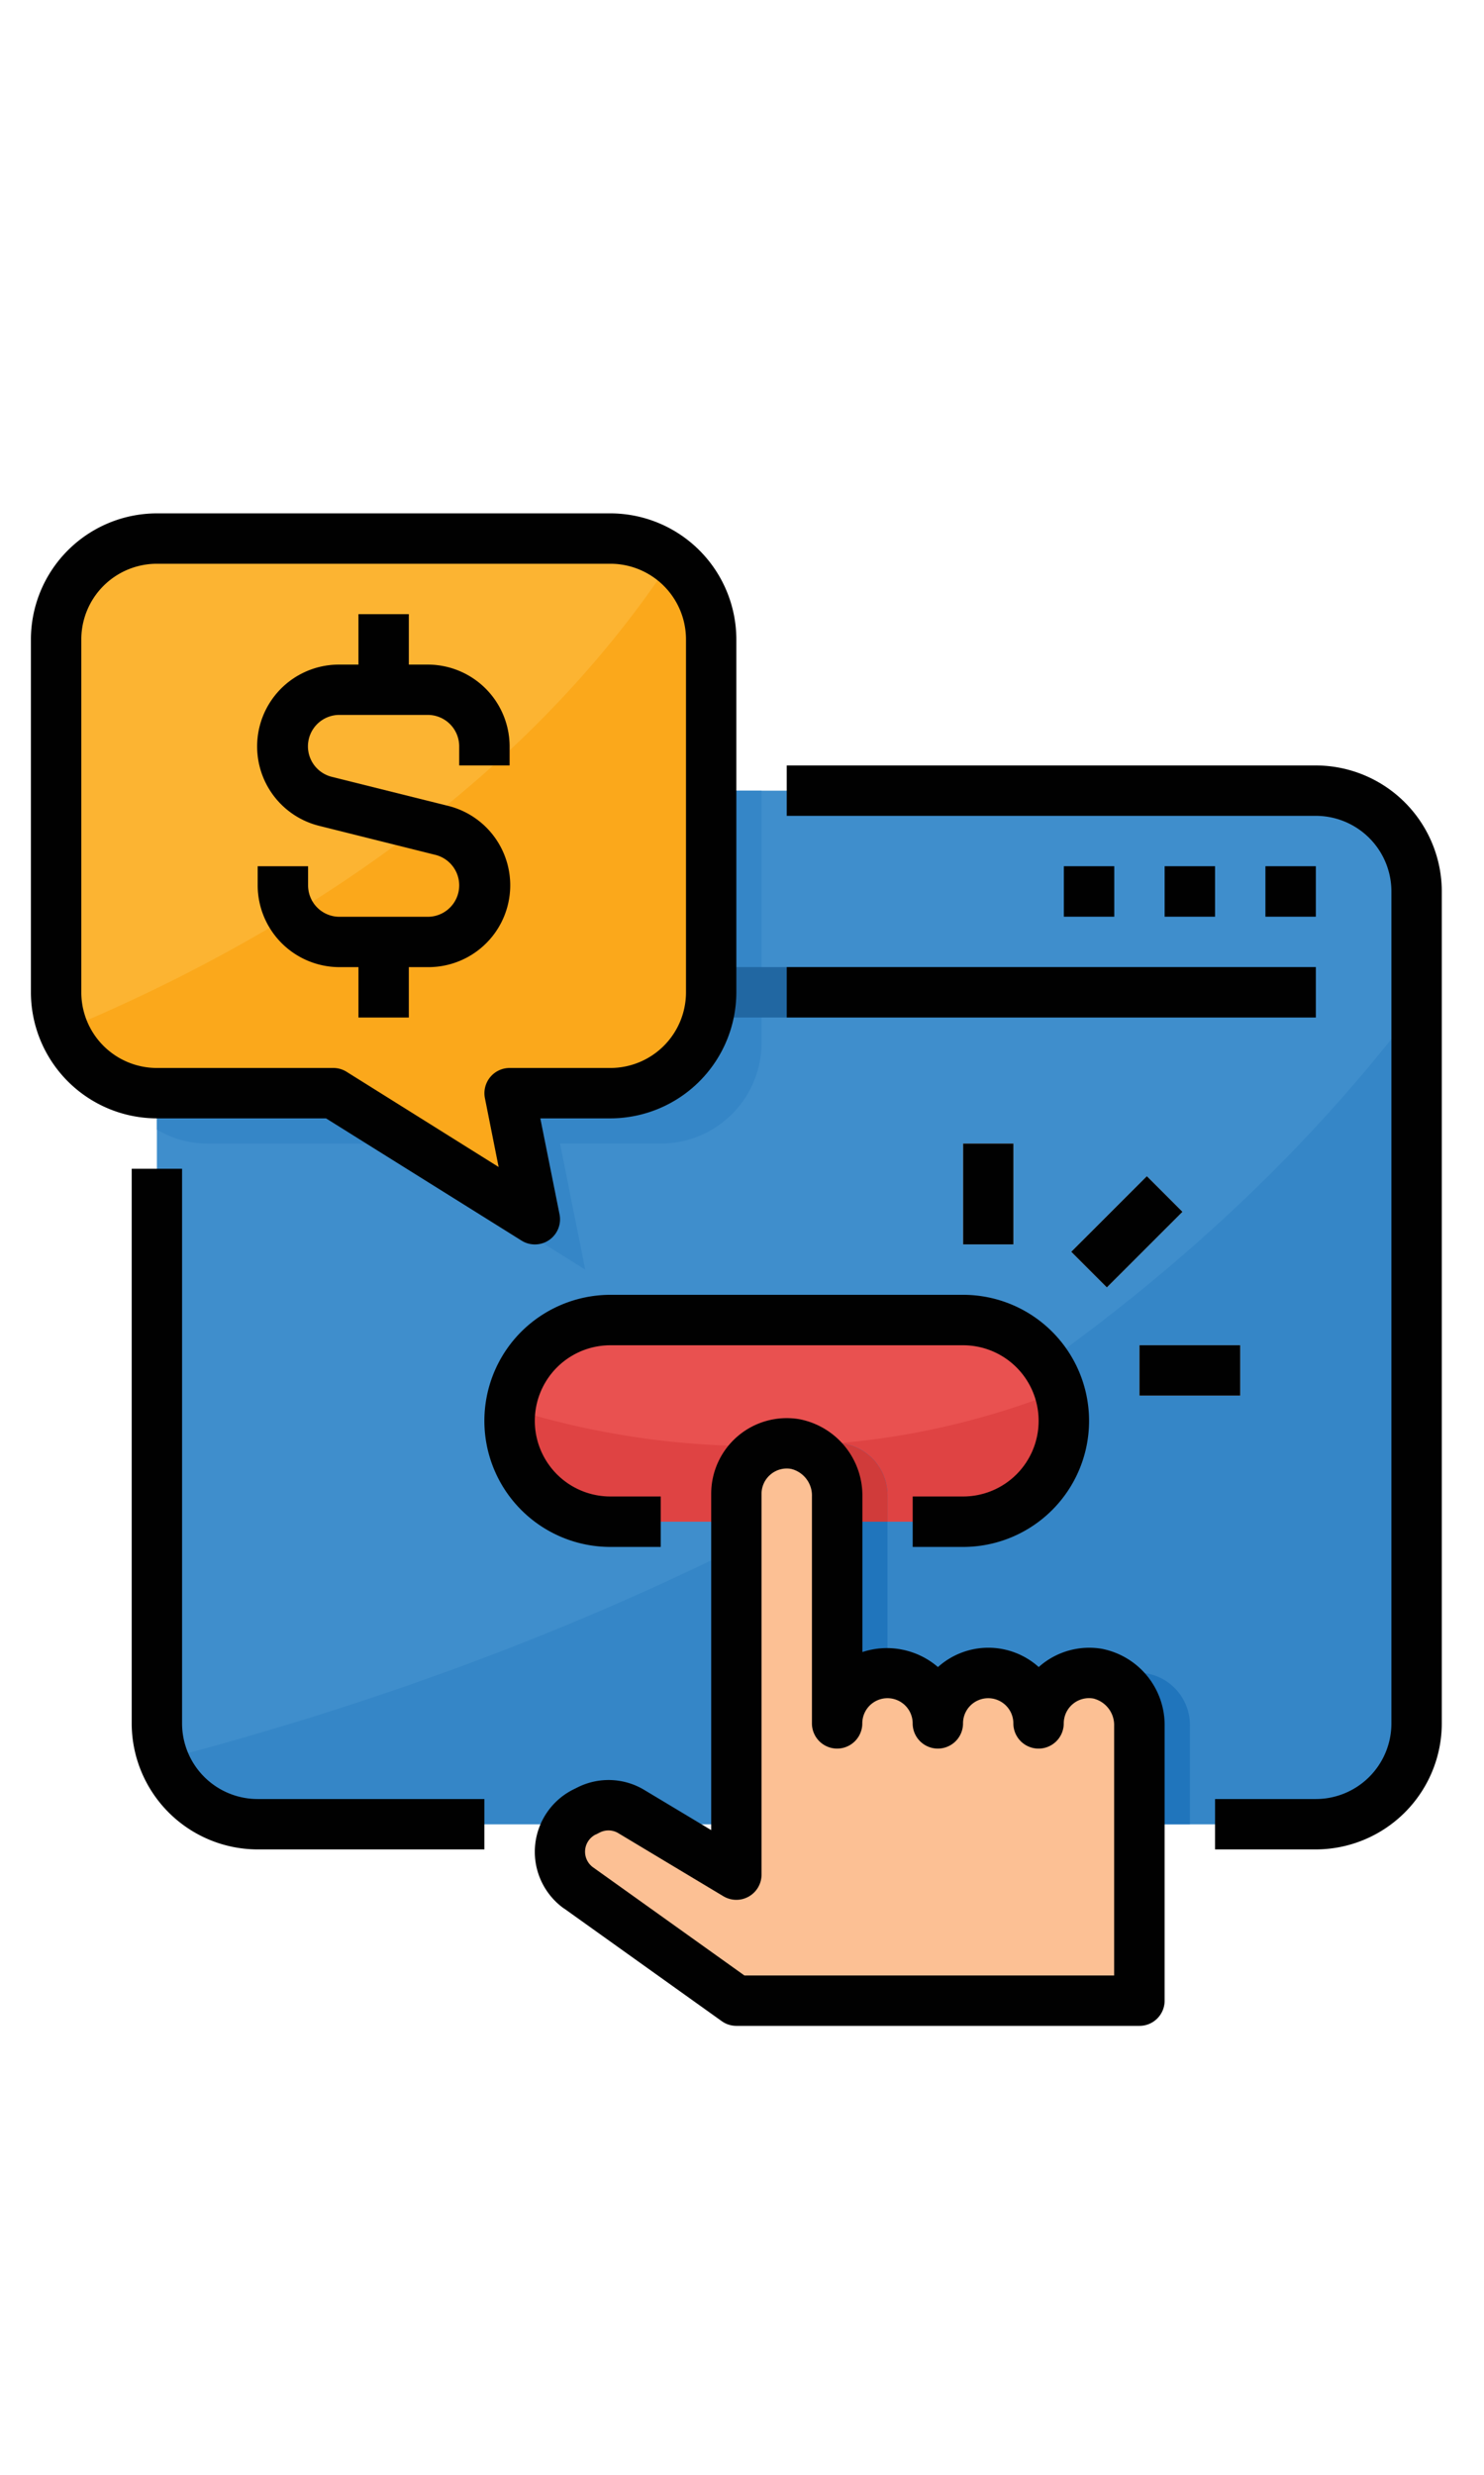 <svg version="1.1" id="Layer_1" xmlns="http://www.w3.org/2000/svg" x="0" y="0" width="48" height="80" viewBox="0 0 48 80" xml:space="preserve"><path fill="#3F8ECC" d="M8.334 25.559H42.56c1.8 0 3.259 1.459 3.259 3.259V55.71a3.26 3.26 0 01-3.259 3.26H8.334a3.26 3.26 0 01-3.259-3.26V28.818c0-1.8 1.459-3.259 3.259-3.259z"/><path fill="#3586C7" d="M12.409 36.967l6.519 4.074-.814-4.074h3.259a3.26 3.26 0 003.26-3.259v-8.149H8.334a3.259 3.259 0 00-3.259 3.259v7.697c.493.293 1.056.45 1.629.452h5.705zM5.3 56.877a3.254 3.254 0 003.035 2.093H42.56a3.26 3.26 0 003.259-3.26V32.538C34.899 47.006 17.023 53.82 5.3 56.877z"/><path d="M34.411 28.003h1.63v1.629h-1.63v-1.629zm3.259 0h1.631v1.629H37.67v-1.629zm3.261 0h1.629v1.629h-1.629v-1.629zm-32.597 3.26H42.56v1.629H8.334v-1.629z" fill="#2167A2"/><path fill="#FCB432" d="M19.743 35.337h-3.259l.814 4.075-6.519-4.075H5.075a3.26 3.26 0 01-3.26-3.259V20.669a3.26 3.26 0 013.26-3.259h14.668c1.8 0 3.259 1.459 3.259 3.259v11.409a3.26 3.26 0 01-3.259 3.259z"/><path fill="#FBA81B" d="M21.722 18.095C16.351 26.255 7.786 30.926 2.06 33.3a3.26 3.26 0 003.016 2.037h5.704l6.519 4.075-.814-4.075h3.259a3.26 3.26 0 003.259-3.259V20.669a3.246 3.246 0 00-1.281-2.574z"/><path fill="#E95150" d="M19.743 42.671h11.408a3.26 3.26 0 010 6.52H19.743a3.26 3.26 0 010-6.52z"/><path fill="#E0E0DE" d="M31.151 36.967h1.629v3.26h-1.629v-3.26zm3.498 3.498l2.446-2.444 1.152 1.152-2.446 2.444-1.152-1.152zm2.206 3.021h3.26v1.629h-3.26v-1.629z"/><path fill="#F4901F" d="M16.484 24.744v-.614a2.648 2.648 0 00-2.646-2.645h-.614v-1.63h-1.629v1.63h-.615a2.645 2.645 0 00-.642 5.215l3.749.936a1.016 1.016 0 01-.244 2.001H10.98a1.014 1.014 0 01-1.014-1.019v-.614h-1.63v.614a2.648 2.648 0 002.645 2.646h.615v1.629h1.629v-1.629h.614a2.645 2.645 0 00.642-5.216l-3.748-.935a1.016 1.016 0 01.244-2.002h2.858a1.016 1.016 0 011.02 1.019v.614h1.629z"/><path fill="#DF4343" d="M24.632 46.746a26.478 26.478 0 01-8.108-1.217 3.024 3.024 0 00-.04.402 3.26 3.26 0 003.259 3.259h11.408a3.26 3.26 0 003.26-3.259 3.307 3.307 0 00-.163-.957 25.27 25.27 0 01-9.616 1.772z"/><path fill="#2075BC" d="M37.129 54.102a1.631 1.631 0 00-1.903 1.608 1.63 1.63 0 10-3.26 0 1.63 1.63 0 10-3.26 0v-7.335a1.69 1.69 0 00-1.355-1.695 1.631 1.631 0 00-1.903 1.609V58.97h13.039v-3.174a1.693 1.693 0 00-1.358-1.694z"/><path fill="#D03B3A" d="M28.706 48.375a1.69 1.69 0 00-1.355-1.695 1.631 1.631 0 00-1.903 1.609v.901h3.259v-.815z"/><path fill="#FCC094" d="M35.499 54.102a1.631 1.631 0 00-1.904 1.608 1.63 1.63 0 10-3.259 0 1.63 1.63 0 10-3.26 0v-7.335a1.69 1.69 0 00-1.355-1.695 1.633 1.633 0 00-1.903 1.609V60.6l-3.397-2.039a1.438 1.438 0 00-1.386-.053l-.128.064a1.437 1.437 0 00-.191 2.457l5.103 3.644h13.038v-8.877a1.692 1.692 0 00-1.358-1.694z"/><path fill="#010101" d="M46.635 55.71V28.818a4.08 4.08 0 00-4.075-4.074H25.447v1.629H42.56a2.445 2.445 0 012.445 2.445V55.71a2.445 2.445 0 01-2.445 2.445h-3.259v1.629h3.259a4.081 4.081 0 004.075-4.074zM4.26 37.781V55.71a4.08 4.08 0 004.074 4.074h7.334v-1.629H8.334a2.446 2.446 0 01-2.445-2.445V37.781H4.26z"/><path fill="#010101" d="M34.411 28.003h1.63v1.629h-1.63v-1.629zm3.259 0h1.631v1.629H37.67v-1.629zm3.261 0h1.629v1.629h-1.629v-1.629zm-15.484 3.26H42.56v1.629H25.447v-1.629zM5.075 36.152h5.47l6.322 3.95a.813.813 0 001.23-.854l-.62-3.096h2.266a4.08 4.08 0 004.074-4.075V20.669a4.08 4.08 0 00-4.074-4.074H5.075A4.08 4.08 0 001 20.669v11.409a4.08 4.08 0 004.075 4.074zM2.63 20.669a2.445 2.445 0 012.445-2.445h14.668a2.445 2.445 0 012.445 2.445v11.409a2.445 2.445 0 01-2.445 2.445h-3.259a.816.816 0 00-.799.978l.443 2.223-4.917-3.077a.813.813 0 00-.432-.124H5.075a2.445 2.445 0 01-2.445-2.445V20.669z"/><path fill="#010101" d="M10.979 31.263h.615v1.629h1.629v-1.629h.614a2.645 2.645 0 00.642-5.216l-3.748-.935a1.016 1.016 0 01.244-2.002h2.858a1.016 1.016 0 011.02 1.019v.614h1.63v-.614a2.648 2.648 0 00-2.646-2.645h-.614v-1.63h-1.629v1.63h-.615a2.645 2.645 0 00-.642 5.215l3.749.936a1.016 1.016 0 01-.244 2.001h-2.863a1.014 1.014 0 01-1.014-1.019v-.614h-1.63v.614a2.647 2.647 0 002.644 2.646zm5.877 11.79a4.076 4.076 0 002.887 6.953h1.629v-1.631h-1.629a2.444 2.444 0 110-4.888h11.408a2.442 2.442 0 012.443 2.445 2.442 2.442 0 01-2.443 2.443h-1.63v1.631h1.63a4.075 4.075 0 000-8.15H19.743a4.095 4.095 0 00-2.887 1.197zm14.295-6.086h1.629v3.26h-1.629v-3.26zm3.498 3.498l2.446-2.444 1.152 1.152-2.446 2.444-1.152-1.152zm2.206 3.021h3.26v1.629h-3.26v-1.629z"/><path fill="#010101" d="M18.242 61.691l5.102 3.644c.138.1.303.152.474.153h13.038c.45 0 .814-.365.814-.815v-8.877a2.511 2.511 0 00-2.036-2.498 2.453 2.453 0 00-1.988.548l-.048.043a2.439 2.439 0 00-3.26 0 2.533 2.533 0 00-2.444-.485v-5.028a2.514 2.514 0 00-2.037-2.499 2.443 2.443 0 00-2.853 2.413v10.87l-2.162-1.297a2.236 2.236 0 00-2.168-.081l-.129.064a2.253 2.253 0 00-.301 3.85l-.002-.005zm1.032-2.39l.127-.064a.617.617 0 01.599.022l3.397 2.038a.815.815 0 001.235-.697V48.289c0-.24.105-.467.288-.622a.808.808 0 01.67-.183c.406.1.688.473.672.891v7.335a.814.814 0 001.629 0 .814.814 0 111.629 0 .814.814 0 001.629 0 .814.814 0 111.628 0 .815.815 0 001.63 0 .817.817 0 01.957-.804.885.885 0 01.673.89v8.063H24.078l-4.89-3.492a.622.622 0 01.081-1.066h.005z"/></svg>